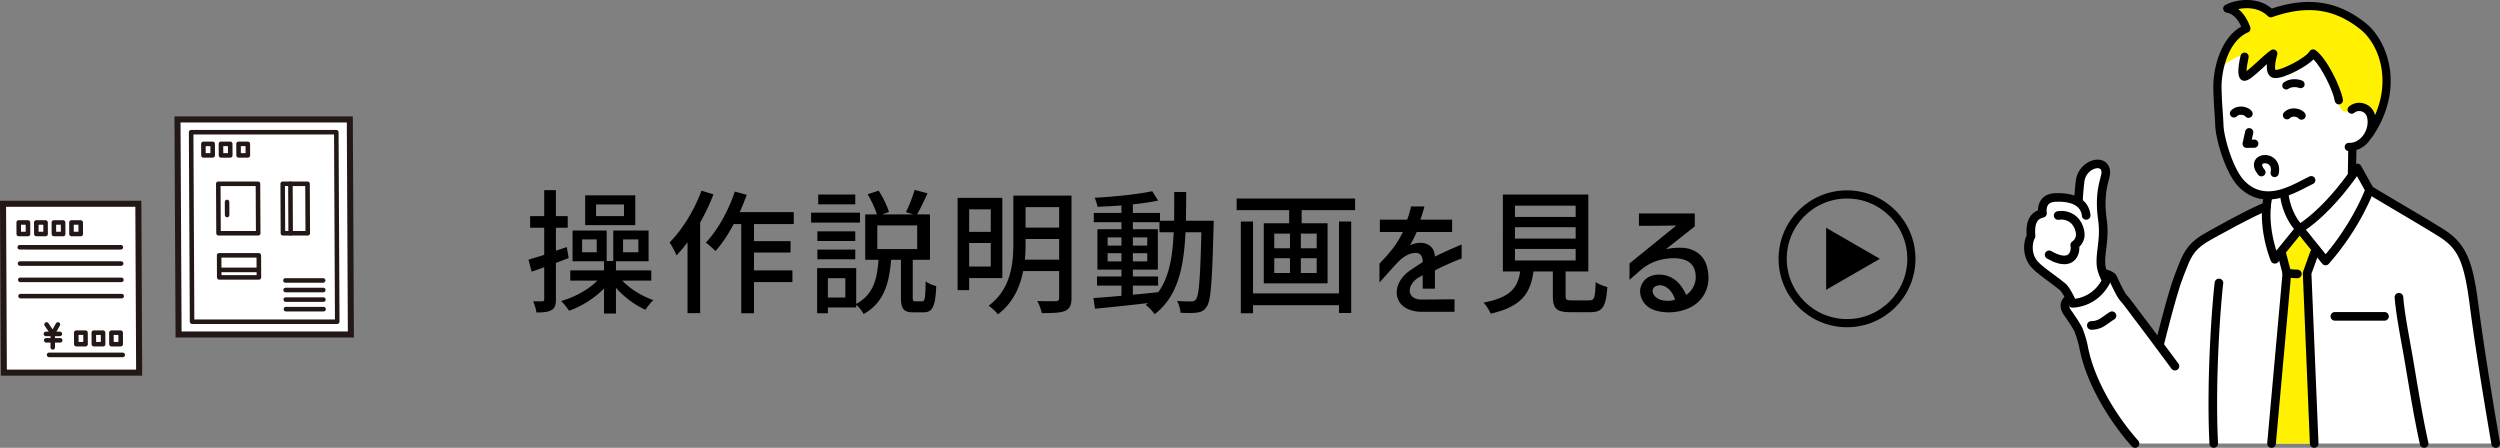 <svg id="_レイヤー_2" xmlns="http://www.w3.org/2000/svg" viewBox="0 0 744.59 133.37"><rect x="0" y="0" width="744.59" height="133.37" fill="#808080" stroke="none"/><defs><style>.cls-1{fill:#fff}.cls-3{fill:#231815}</style></defs><g id="_レイヤー_1-2"><path d="M162.09 75.9v-8.08h-4.2v-3.44h4.2v-7.76h3.48v7.76h3.52v3.44h-3.52v6.84l3.24-1.08.56 3.28-3.8 1.44v10.84c0 1.72-.32 2.68-1.32 3.2-.96.6-2.36.72-4.48.72-.12-.92-.56-2.4-.96-3.32 1.2.04 2.32 0 2.68 0 .44 0 .6-.12.6-.6v-9.56c-1.32.48-2.6.96-3.76 1.32l-.92-3.56c1.36-.4 2.92-.88 4.68-1.44zm15.84 7.68h-8.08v-3.04h10.04v-2.72h-9.36v-9.16h10.16v9.08h1.96v-9.08h10.52v9.16h-9.72v2.72h10.52v3.04h-8.64c2.36 2.48 5.92 4.68 9.28 5.8-.76.68-1.8 1.96-2.36 2.88-3.12-1.36-6.4-3.8-8.8-6.56v7.68h-3.56v-7.44c-2.84 2.88-6.6 5.28-10.4 6.6-.56-.84-1.6-2.16-2.36-2.88 4.04-1.16 8.16-3.4 10.8-6.08zm-.2-8.44V71.3h-4.36v3.84h4.36zm-3.44-16.96h14.92v8.88h-14.92v-8.88zm3.24 2.72v3.48h8.32V60.9h-8.32zm12.6 14.24V71.3h-4.56v3.84h4.56zm18.4-8.88v27h-3.76V72.14a36.153 36.153 0 01-3.28 3.92c-.36-.92-1.44-3-2.08-3.84 3.8-3.76 7.36-9.6 9.52-15.44l3.56 1.12c-1.08 2.8-2.44 5.68-3.96 8.36zm10.32-9.2l3.56.96c-.64 1.72-1.32 3.48-2.08 5.16h16.08v3.56h-11.84v5.08h10.88v3.4h-10.88v5.32h11.44v3.48h-11.44v9.28h-3.8V66.74h-2.24c-1.68 3.12-3.52 5.92-5.44 8.04-.6-.64-2.04-1.96-2.88-2.52 3.52-3.68 6.72-9.44 8.64-15.2zm22.72 6.28h14.56v2.96h-14.56v-2.96zm1.8 16.52h11.64V90.5c5.24-2.8 6.24-7.6 6.64-13.12h-3.96V63.86h3.48c-.52-1.76-1.68-4.2-2.76-6l3.28-1.08c1.28 1.96 2.56 4.6 3.08 6.36l-2.04.72h9.32l-2.24-.68c.92-1.76 2.04-4.64 2.6-6.64l3.84 1.04c-1.04 2.24-2.16 4.64-3.12 6.28h3.84v13.52h-5.12v11.08c0 1.12.08 1.28.8 1.28h2c.8 0 .96-.8 1.04-5.96.76.64 2.24 1.2 3.16 1.44-.28 6.2-1.16 7.8-3.8 7.8h-3c-3.04 0-3.72-1.12-3.72-4.52V77.38h-2.92c-.6 6.88-2 12.68-8.2 16.16-.4-.84-1.4-2.12-2.2-2.76v.8h-8.44v1.72h-3.2V79.86zm.08-10.96h11.28v2.88h-11.28V68.9zm0 5.44h11.28v2.88h-11.28v-2.88zm.24-13.48v-2.92h11.04v2.92h-11.04zm8.08 27.76v-5.76h-5.2v5.76h5.2zm21.4-14.44v-7.04h-11.88v7.04h11.88zm12.04-15.24h13.32v23.88h-9.88v3.6h-3.44V58.94zm3.44 10.12h6.44v-6.72h-6.44v6.72zm6.44 10.32v-7h-6.44v7h6.44zm6.72-6.92v-14.2h17.32v30.52c0 2.08-.52 3.2-1.88 3.8-1.4.6-3.6.68-6.96.68-.2-1-.8-2.64-1.36-3.6 2.4.08 4.84.04 5.56.04.68-.04.96-.28.96-.96v-8h-10.72c-.92 4.72-3 9.48-7.52 12.88-.52-.76-1.96-2.04-2.76-2.56 6.68-5 7.36-12.48 7.36-18.6zm13.64 4.88v-6.16h-10v1.32c0 1.52-.04 3.16-.2 4.84h10.2zm0-9.56V61.7h-10v6.08h10zm18.56 20.32v-3.04h-7.28v-2.72h7.28V80.3h-7.16V68.26h7.16v-2.08h-8.24v-2.76h8.24v-2.24c-2.44.2-4.88.32-7.12.4-.12-.76-.52-1.96-.88-2.68 5.92-.32 13-1.04 17.16-1.96l1.76 2.8c-2.12.44-4.76.84-7.52 1.12v2.56h8.08v2.32h4.2c.04-2.72.04-5.56.04-8.56h3.56c0 2.96-.04 5.84-.08 8.56h8.28l-.04 1.72c-.44 16.52-.8 22.2-2.08 23.92-.76 1.2-1.6 1.52-2.84 1.72-1.2.16-3.04.16-4.92.04-.08-1-.48-2.52-1.04-3.52 1.84.16 3.48.16 4.2.16.68 0 1.04-.12 1.44-.64.88-1.12 1.28-6.2 1.6-19.96h-4.72c-.52 10.64-2.32 19.12-9.2 24.4-.56-.84-1.8-2.16-2.68-2.76.24-.16.48-.36.72-.56-5.76.68-11.52 1.28-15.8 1.68l-.48-3.16c2.32-.16 5.2-.4 8.36-.68zm0-14.96V70.7h-4.12v2.44h4.12zm0 4.72v-2.44h-4.12v2.44h4.12zm10.96 9.16c3.28-4.52 4.28-10.56 4.6-17.84h-4.24v-3h-7.92v2.08h7.44V80.3h-7.44v2.04h7.52v2.72h-7.52v2.72c2.48-.24 5.04-.48 7.56-.76zm-3.28-13.88V70.7h-4.28v2.44h4.28zm0 4.72v-2.44h-4.28v2.44h4.28zm26.64-18.72h35.27v3.44h-15.92v3.92h7.72v17.88h-19V66.5h7.56v-3.92h-15.64v-3.44zm34.11 6.84v27.24h-3.64V90.9h-25.6v2.4h-3.64V65.98h3.64v21.4h25.6v-21.4h3.64zm-18.24 7.96v-4.36h-4.68v4.36h4.68zm0 7.36v-4.4h-4.68v4.4h4.68zm7.96-7.36v-4.36h-4.72v4.36h4.72zm0 7.36v-4.4h-4.72v4.4h4.72zm18.81-12.2v-3.68h8.12c.48-1.16.84-2.48 1.16-3.92h4c-.32 1.24-.72 2.48-1.2 3.92h9.44v3.68h-10.56c-.4 1-1.24 2.72-2 3.96 3.72-1.72 7.24-.32 7.4 3.12v.24c3.8-1.84 6.56-3 8-3.6v4.16c-2.72 1.04-5.36 2.2-7.96 3.56v5.44h-3.64v-4.04c-.56.36-1.04.64-1.32.8-.4.24-.48.28-.56.36-3.2 2.64-2.4 6.08 1.44 6.12l9.92-.08v3.72h-10.24c-3.52-.16-6.04-1.72-6.76-4.24-.8-2.68.64-6 3.88-8.16l3.68-2.44c-.16-2.16-.92-2.88-2.8-2.64-1.28.16-2.96.96-4.64 2.72-.72.76-2.6 2.84-5.48 6.04v-5.6c2.16-2.32 4.96-5.16 6.96-9.44h-6.84zm41.8 11.76h-5.16V57.94h25.44v22.92h-6.76v7.24c0 1.2.28 1.36 1.88 1.36h5.12c1.56 0 1.8-.64 1.96-5.48.8.68 2.44 1.24 3.48 1.52-.44 6-1.48 7.48-5.08 7.48h-5.92c-4.2 0-5.24-1.12-5.24-4.88v-7.24h-5.76c-.92 6.36-3.4 10.44-12.76 12.56-.36-.96-1.36-2.52-2.12-3.28 8.2-1.6 10.16-4.52 10.92-9.28zm16.52-16.24v-3.36h-18.08v3.36h18.08zm0 6.44v-3.4h-18.08v3.4h18.08zm0 6.52v-3.44h-18.08v3.44h18.08zm18.84-14h16.64v3.84l-8.6 6.8c2.6-.56 5.48-.6 7.16-.04 3.64 1.2 5.4 3.96 5.52 8.44.04 3.84-1.92 7.12-5.28 8.88-3.2 1.6-7.04 1.96-10.4 1-2.8-.76-4.64-3.04-4.68-5.72-.04-.8.2-1.6.68-2.44 1.16-2 3.44-2.88 6.4-2.44 3.2.68 5.04 2.56 6.64 5.92 1.64-.96 2.88-3.24 2.84-5.28 0-3.92-2.4-5.76-7.2-5.64-4.52.28-7.24 1.8-9.64 3.92l-2.88 2.52v-4.88l13.92-11.28c-1.32 0-6.32.08-11.12.08v-3.68zm10.76 25.6c-.84-2.48-2.32-3.88-4.08-4.2-3.36-.24-3.52 3.08-.24 4.32 1.72.44 3.52.36 4.32-.12z"/><circle cx="550.11" cy="77.08" r="19.17" fill="none" stroke="#000" stroke-miterlimit="10" stroke-width="2.43"/><path d="M559.88 77.08l-15.99-9.24v18.47l15.99-9.23z"/><path class="cls-1" d="M635.88 132.09c-5.92-6.62-13.19-17.73-15.29-28.57-.49-2.54-1.32-4.58-1.43-4.95-.24-.77-1.86-3.3-3.33-5.37-1.48-2.07-.64-3.17-.27-3.62l.97-.78c-.6-1.2-1.46-2.75-2.15-3.32-3.63-3-7.51-5.32-8.93-7.41-1.92-2.82-1.36-6.14-.53-7.71-.24-3.34.21-6.02 3.41-6.82 0 0-.86-4.55 3.82-4.71 2.65-.09 5.17.26 6.91 1.44l.02-.03s-.14-1.01.43-6.1c.67-6.02 8.86-7.36 7.53-1.67-.56 2.37-1.84 6.02-.84 13.05 1 7.02-1.67 11.71.22 15.91 0 0 2.37.32 2.88 1.39 0 0 2.18 4.9 3.17 5.94.99 1.04 3.36 4.35 5.04 6.53.8 1.04 3.17 4.22 5.44 7.26l.32-.24s3.73-15.14 5.69-20.07c2.01-5.07 2.68-8.03 7.36-11.04 2.06-1.32 16.17-9.04 18.74-9.68l.02-3.33c-2.53-.09-5.08-1.02-7.44-3.42-3.71-3.76-6.49-13.56-6.63-17.39s-.45-5.58-.57-11.04c-.13-5.46 2.01-14.96 8.62-17.81-1.12-3.17-2.97-5.49-5.69-5.97 2.58-1.41 8.87-2.65 12.96 1.39 11.92-4.2 20.24-1.91 27.46 3.86 6.59 5.27 10.82 18.72 1.9 32.07 0 0-1.83 2.72-5.03 3.85v5.94l1.45.35 3.64 6.56c5.37 3.3 16.29 9.59 21.41 12.84 6.33 4.01 8.07 8.68 9.75 21.79 2.13 16.56 6.39 40.89 6.39 40.89H635.88z"/><path d="M668.67 8.36c.06-1.76-2.03-4.28-4.68-6.22 4.51-2.65 12.62 1.91 12.62 1.91s4.59-1.99 10.88-2.16c6.29-.17 12.18 2.82 17.05 6.33 4.86 3.51 6.4 11.74 6.49 16.09.09 4.35-1.55 8.49-5.08 14.79 1.59-2.37.64-3.78.07-5.62s-4.13-1.65-6.03-.6c-1.9 1.05-3.01-.38-3.32-1.71s-1.72-5.52-3.33-9.26c-1.62-3.74-5.08-5.62-5.08-5.62-1.64 1.56-5.31 3.83-7.19 4.72-1.88.89-3.34 1.03-4.45.89-1.11-.14-.31-5.18-.31-5.18s-2.14 1.66-3.76 3.06c-1.62 1.4-4.03 3.07-4.49 2.49s.26-5.92.26-5.92c-.2-.55-5.6 2.35-7.09 3.93.7-4.25 3.51-10.01 7.45-11.92zm16.24 59.78l-5.69 7.24 2 6.02-4.68 50.69h12.71l-2.17-50.35 2.51-7.86-4.68-5.74z" fill="#fff100"/><path d="M622.87 98.21c-.7 0-1.27-.56-1.28-1.27 0-.71.56-1.29 1.27-1.3 1.68-.02 2.53-.64 3.82-1.56.52-.37 1.07-.77 1.71-1.16a1.283 1.283 0 011.32 2.2c-.58.35-1.07.7-1.53 1.04-1.37.99-2.8 2.02-5.29 2.05h-.02zm77.62-45.31h-.02c-.67-.01-1.21-.57-1.2-1.24l.11-6.68c.01-.67.56-1.2 1.22-1.2h.02c.67.01 1.21.57 1.2 1.24l-.11 6.68c-.01.67-.56 1.2-1.22 1.2z"/><path d="M692.64 79.01h-.03c-.38 0-.73-.18-.97-.48l-7.73-9.59c-.23-.28-.33-.65-.27-1.01s.27-.68.57-.87c9.18-5.89 16.73-17.62 16.81-17.73.24-.38.69-.58 1.12-.59.45.01.86.26 1.08.66l3.64 6.56c.18.32.21.71.09 1.05-.16.44-3.94 10.88-13.36 21.58-.24.28-.59.43-.96.43zm-5.85-10.59l5.88 7.3c7.23-8.58 10.81-16.91 11.66-19.05l-2.34-4.21c-2.4 3.43-8.18 11.04-15.21 15.96z"/><path d="M677.53 78.51c-.06 0-.12 0-.18-.01-.45-.06-.83-.36-1-.77-.16-.38-3.95-9.5-2.23-18.8a1.28 1.28 0 112.52.46c-1.12 6.02.36 12.14 1.34 15.25l5.25-6.46c-1.19-1.45-3.33-4.64-4.09-9.49-.11-.7.37-1.36 1.07-1.47.7-.12 1.36.37 1.47 1.07.92 5.85 4.09 8.88 4.13 8.91.49.46.54 1.22.12 1.74l-7.38 9.09c-.25.3-.61.47-1 .47zm65.77 54.86c-.61 0-1.15-.44-1.26-1.06-.04-.24-4.29-24.54-6.4-40.94-1.71-13.34-3.43-17.24-9.16-20.87-2.91-1.84-7.69-4.67-12.32-7.41-3.45-2.04-6.78-4.01-9.08-5.42a1.282 1.282 0 111.35-2.18c2.3 1.41 5.61 3.37 9.05 5.4 4.64 2.74 9.44 5.58 12.38 7.45 6.86 4.34 8.67 9.73 10.34 22.71 2.1 16.34 6.34 40.58 6.38 40.83.12.7-.34 1.36-1.04 1.49-.08.01-.15.02-.22.02zm-83.97 0c-.68 0-1.25-.53-1.28-1.22-.95-19.24.84-42.26 1.57-48.03.09-.7.73-1.21 1.43-1.11.7.09 1.2.73 1.11 1.43-.72 5.71-2.5 28.51-1.55 47.58.04.71-.51 1.31-1.22 1.35h-.06zm62.67 0c-.59 0-1.12-.41-1.25-1-1.53-6.82-2.87-14.82-3.95-21.25-.43-2.56-.81-4.84-1.14-6.64-1.3-7.12-2.11-11.7-2.45-15.84-.06-.71.47-1.33 1.17-1.39.7-.05 1.33.47 1.39 1.17.33 4.02 1.14 8.55 2.42 15.6.33 1.81.71 4.11 1.14 6.68 1.07 6.4 2.4 14.36 3.92 21.11a1.283 1.283 0 01-1.25 1.56z"/><path d="M676.54 133.37h-.12c-.71-.06-1.23-.69-1.16-1.39l4.55-50.52-1.39-5.33c-.18-.69.23-1.39.92-1.57.69-.17 1.39.23 1.57.92l1.45 5.55c.04.14.05.29.04.44l-4.57 50.75c-.06.67-.62 1.17-1.28 1.17zm12.71 0c-.68 0-1.25-.54-1.28-1.23l-2.11-50.75c0-.17.02-.33.08-.49l2.17-6.03c.24-.67.97-1.01 1.64-.77.67.24 1.01.97.77 1.64l-2.09 5.79 2.1 50.5c.03.71-.52 1.31-1.23 1.34h-.05z"/><path d="M684.24 82.86c-1.23 0-3.19-.23-3.28-.24-.7-.08-1.21-.72-1.12-1.42.08-.7.74-1.2 1.42-1.12.02 0 1.89.22 2.98.22.71 0 1.28.57 1.28 1.28s-.57 1.28-1.28 1.28zM710.2 95.5h-14.8c-.71 0-1.28-.57-1.28-1.28s.57-1.28 1.28-1.28h14.8c.71 0 1.28.57 1.28 1.28s-.57 1.28-1.28 1.28zm-74.31 37.87c-.35 0-.7-.14-.96-.43-6.14-6.86-13.46-18.13-15.59-29.18-.39-1.99-1-3.69-1.26-4.41-.07-.19-.12-.33-.14-.41-.14-.44-1.4-2.55-3.15-5-.95-1.33-1.75-3.3-.22-5.18a1.286 1.286 0 111.99 1.63c-.23.28-.61.75.32 2.06.13.18 3.08 4.33 3.52 5.74l.1.29c.28.78.94 2.61 1.36 4.8 2.03 10.54 9.07 21.35 14.98 27.96.47.53.43 1.34-.1 1.81-.24.22-.55.33-.85.33zm11.89-23.03c-.39 0-.78-.18-1.03-.52-.09-.12-8.6-11.61-10.26-13.75-.57-.73-1.21-1.59-1.85-2.46-1.22-1.64-2.49-3.33-3.1-3.97-1.09-1.14-3.03-5.46-3.41-6.31-.15-.19-1.11-.54-1.88-.64-.7-.1-1.19-.74-1.1-1.44.09-.7.74-1.19 1.44-1.1.72.1 3.12.54 3.87 2.12 1.04 2.34 2.41 5.05 2.94 5.6.71.75 1.97 2.43 3.29 4.21.63.85 1.27 1.7 1.83 2.42 1.67 2.16 9.94 13.32 10.29 13.79.42.57.3 1.37-.27 1.8-.23.17-.5.25-.76.25z"/><path d="M643.26 103.6c-.1 0-.2-.01-.31-.04-.69-.17-1.11-.86-.94-1.55.15-.62 3.77-15.28 5.74-20.24.24-.6.45-1.16.66-1.7 1.58-4.1 2.71-7.06 7.2-9.94 1.82-1.17 16.27-9.13 19.12-9.84.69-.17 1.39.25 1.56.93.17.69-.25 1.38-.93 1.56-2.24.56-16.12 8.08-18.36 9.51-3.78 2.43-4.63 4.66-6.19 8.71-.21.55-.43 1.12-.67 1.73-1.9 4.79-5.6 19.75-5.63 19.9-.14.58-.67.98-1.25.98zM699.84 45h-.35c-.67-.04-1.19-.61-1.16-1.29.04-.68.61-1.19 1.29-1.16 1.48.07 2.96-.66 4.05-2.02 1.33-1.66 1.82-3.88 1.29-5.78-.21-.73-.81-1.34-1.58-1.58-.44-.14-1.32-.27-2.2.43-.52.43-1.3.35-1.72-.18-.43-.52-.35-1.3.18-1.72 1.29-1.05 2.92-1.36 4.48-.87 1.57.5 2.76 1.71 3.19 3.25.75 2.65.08 5.7-1.73 7.97-1.51 1.89-3.58 2.95-5.74 2.95zm-3.25-13.9c-.58 0-1.1-.42-1.2-1.01-.57-3.26-3.86-9.86-6.33-12.41-2.26 2.24-7.12 4.7-9.86 5.37-1.27.31-2.15.28-2.78-.11-1.15-.71-1.38-2.27-1.26-3.83-.41.37-.82.74-1.23 1.12-2.68 2.46-4.14 3.74-5.33 3.83-.52.04-1.02-.17-1.37-.58-.79-.93-.76-3.24.09-6.87.15-.66.82-1.07 1.47-.91.66.15 1.07.81.91 1.47-.34 1.48-.57 3.06-.6 4.03.85-.64 2.2-1.88 3.18-2.77 1.4-1.29 2.86-2.62 4.08-3.48.43-.3 1-.29 1.43.02.42.31.6.85.44 1.35-.57 1.83-.81 3.94-.52 4.5 1.74.13 8.98-3.52 10.15-5.51.17-.29.45-.5.78-.57.33-.07.67 0 .95.18 3.28 2.21 7.52 10.8 8.21 14.74.12.67-.33 1.3-.99 1.42-.07.01-.14.02-.22.02zm-27.43-9.08z"/><path d="M675.47 59.42c-2.93 0-5.94-.98-8.71-3.79-4-4.06-6.83-14.24-6.98-18.21-.06-1.57-.14-2.78-.23-4.05-.13-1.86-.27-3.78-.34-7.01-.13-5.63 2-14.88 8.3-18.43-.82-1.86-2.17-3.78-4.35-4.17-.51-.09-.91-.49-1-1.01s.16-1.02.62-1.27c2.58-1.41 9.19-2.89 13.84 1.07 10.83-3.63 19.73-2.26 27.94 4.3 6.68 5.34 11.77 19.32 2.16 33.7-.38.56-1.14.72-1.7.34-.56-.38-.71-1.14-.34-1.7 8.75-13.09 4.3-25.68-1.65-30.43-7.77-6.2-15.87-7.33-26.29-3.66-.44.16-.93.05-1.27-.28-2.56-2.53-6.18-2.66-8.83-2.11 1.5 1.16 2.71 2.98 3.57 5.41.21.61-.08 1.28-.67 1.53-5.97 2.57-8 11.58-7.88 16.66.07 3.18.21 5.07.34 6.89.09 1.29.18 2.53.24 4.13.13 3.63 2.88 13.13 6.28 16.58 5.61 5.7 12.4 2.2 17.35-.36.72-.37 1.39-.71 1.98-.99a1.225 1.225 0 111.04 2.22c-.57.27-1.21.6-1.9.95-2.98 1.54-7.16 3.69-11.51 3.69z"/><path d="M669.14 44.05c-.37 0-.71-.16-.95-.45-.24-.29-.33-.67-.25-1.04l.76-3.44c.14-.66.8-1.08 1.46-.93.66.14 1.08.8.93 1.46l-.42 1.93h.71c.67-.05 1.23.52 1.24 1.19.01.68-.53 1.23-1.2 1.24l-2.26.04h-.02zm8.34 8.71c-.08 0-.16 0-.24-.02-.66-.13-1.09-.78-.96-1.44.25-1.23-.08-2.12-.91-2.5-.68-.31-1.38-.15-1.57.1-.13.17-.06.74.68 1.63.43.52.36 1.29-.17 1.72-.52.43-1.29.36-1.72-.17-2.02-2.45-1.18-4.09-.73-4.68.93-1.22 2.88-1.58 4.52-.84 1.48.67 2.86 2.39 2.3 5.2-.11.58-.63.98-1.2.98zm-7.79-17.65c-.38 0-.76-.18-1-.52-.1-.11-.59-.38-1.23-.4-.36-.02-.85.06-1.21.43-.47.49-1.24.51-1.73.04a1.22 1.22 0 01-.04-1.73c.82-.86 2-1.27 3.3-1.18 1.24.1 2.39.66 2.92 1.43.39.56.25 1.32-.31 1.7-.21.15-.46.22-.7.22zm15.79.55c-.38 0-.76-.18-1-.52-.1-.11-.59-.38-1.23-.4-.34 0-.85.06-1.21.43-.47.49-1.24.5-1.73.04a1.22 1.22 0 01-.04-1.73c.82-.86 2-1.28 3.3-1.18 1.24.1 2.39.66 2.92 1.43.39.56.25 1.32-.31 1.7-.21.15-.46.22-.7.22zm-68.23 55.96c-.51 0-.97-.3-1.18-.77-.75-1.73-1.93-3.9-2.52-4.38-1.24-1.03-2.51-1.96-3.73-2.87-2.36-1.75-4.4-3.27-5.44-4.8-1.97-2.91-1.8-6.45-.77-8.69-.13-2.05-.21-5.95 3.37-7.47.01-.91.21-2.21 1.08-3.3.9-1.13 2.26-1.73 4.04-1.8 2.42-.09 4.29.2 5.74.71.06-.96.18-2.33.39-4.25.37-3.3 2.56-5.28 4.49-6.04 1.73-.68 3.43-.5 4.54.47.63.55 1.6 1.84 1.02 4.33-.06.27-.14.56-.22.88-.58 2.28-1.45 5.71-.6 11.7.49 3.45.15 6.31-.16 8.84-.32 2.69-.58 4.81.28 6.72l.91 2.38c.13.35.11.73-.07 1.06-3.63 6.83-9.94 7.27-11.17 7.29h-.02zm-4.27-31.53c-.25 0-.52 0-.78.01-1 .04-1.72.32-2.13.83-.72.9-.48 2.35-.48 2.36.13.67-.29 1.32-.95 1.48-1.77.44-2.73 1.48-2.45 5.49.02.24-.03.48-.15.69-.68 1.29-1.12 4.06.46 6.39.8 1.18 2.77 2.64 4.85 4.18 1.25.93 2.54 1.88 3.83 2.95 1.05.87 2.24 3.19 2.86 4.51 1.74-.22 5.39-1.18 7.84-5.37l-.67-1.75c-1.13-2.49-.8-5.18-.46-8.02.29-2.37.61-5.05.17-8.17-.93-6.48.02-10.22.65-12.69.07-.29.15-.57.21-.83.2-.86.13-1.52-.2-1.8-.36-.32-1.14-.33-1.93-.02-1.23.48-2.63 1.77-2.87 3.93-.35 3.17-.43 4.7-.43 5.37 1.6 1.35 2.12 3.08 2.27 4.38.08.7-.42 1.34-1.13 1.42a1.27 1.27 0 01-1.42-1.13c-.32-2.81-2.71-4.23-7.1-4.23z"/><path d="M614.8 78.69c-1.3 0-2.98-.44-5.14-1.7-.61-.36-.82-1.14-.46-1.75.36-.61 1.14-.82 1.75-.46 2.31 1.34 4.14 1.71 5.02 1 .77-.62.85-1.99.72-2.41-.18-.57.05-1.19.56-1.49.12-.08 1.32-.9 1-2.61-.59-3.13-3.03-4.18-5.04-3.82-.7.13-1.36-.34-1.49-1.04s.34-1.36 1.04-1.49c3.33-.59 7.14 1.25 8.01 5.88.45 2.39-.67 3.93-1.47 4.7.09 1.34-.33 3.17-1.71 4.28-.62.5-1.52.92-2.78.92zm66.11-52.04c-.37 0-.73-.17-.96-.49-.38-.53-.25-1.26.28-1.64 1.83-1.3 4.27-1.02 5.46-.5.6.26.87.95.62 1.54-.25.6-.95.87-1.54.62-.74-.32-2.25-.4-3.18.26-.21.15-.44.22-.68.22z"/><path class="cls-1" d="M104.5 99.62H53.19l-.32-64.06h51.31l.32 64.06z"/><path class="cls-3" d="M105.41 100.52H52.29l-.33-65.86h53.12l.33 65.86zm-51.32-1.8h49.51l-.31-62.25H53.77l.31 62.25z"/><path class="cls-3" d="M100.44 96.49H57.21c-.37 0-.67-.3-.68-.67l-.28-56.44c0-.18.07-.35.2-.48s.3-.2.48-.2h43.23c.37 0 .67.3.68.67l.28 56.44c0 .18-.07.35-.2.48s-.3.2-.48.2zm-42.55-1.35h41.87l-.27-55.09H57.61l.27 55.09z"/><path class="cls-3" d="M63.35 46.95H60.6c-.37 0-.67-.3-.68-.67l-.02-3.43c0-.18.07-.35.2-.48s.3-.2.48-.2h2.75c.37 0 .67.3.68.67l.02 3.43c0 .18-.07.35-.2.48s-.3.2-.48.2zm-2.08-1.35h1.4l-.01-2.08h-1.4l.01 2.08zm7.31 1.35h-2.75c-.37 0-.67-.3-.68-.67l-.02-3.43c0-.18.07-.35.2-.48s.3-.2.48-.2h2.75c.37 0 .67.3.68.67l.02 3.43c0 .18-.07.35-.2.48s-.3.2-.48.2zM66.5 45.6h1.4l-.01-2.08h-1.4l.01 2.08zm7.32 1.35h-2.75c-.37 0-.67-.3-.68-.67l-.02-3.43c0-.18.07-.35.2-.48s.3-.2.48-.2h2.75c.37 0 .67.3.68.67l.02 3.43c0 .18-.07.35-.2.48s-.3.2-.48.2zm-2.08-1.35h1.4l-.01-2.08h-1.4l.01 2.08zm5.16 24.55H65.09c-.37 0-.67-.3-.68-.67l-.07-14.74c0-.18.07-.35.2-.48s.3-.2.48-.2h11.81c.37 0 .67.3.68.67l.07 14.74c0 .18-.07.35-.2.48s-.3.2-.48.2zM65.76 68.8h10.46l-.07-13.39H65.69l.07 13.39zm11.35 14.49H65.3c-.37 0-.67-.3-.68-.67l-.03-6.56c0-.18.07-.35.2-.48s.3-.2.48-.2h11.81c.37 0 .67.3.68.67l.03 6.56c0 .18-.07.35-.2.48s-.3.2-.48.2zm-11.14-1.35h10.46l-.03-5.21H65.94l.03 5.21zm25.69-11.79h-7.39c-.37 0-.67-.3-.68-.67l-.07-14.74c0-.18.07-.35.2-.48s.3-.2.48-.2h7.39c.37 0 .67.3.68.67l.07 14.74c0 .18-.07.35-.2.48s-.3.2-.48.2zm-6.72-1.35h6.04l-.07-13.39h-6.04l.07 13.39zm11.29 15.41H85.02a.68.68 0 010-1.36h11.21a.68.68 0 010 1.36zm.05 2.85H85.07a.68.68 0 010-1.36h11.21a.68.68 0 010 1.36zm.04 2.85H85.11a.68.68 0 010-1.36h11.21a.68.68 0 010 1.36zm.05 2.85H85.16a.68.68 0 010-1.36h11.21a.68.68 0 010 1.36z"/><path class="cls-3" d="M86.57 70.15c-.37 0-.67-.3-.68-.67l-.07-14.74c0-.37.3-.68.67-.68.37 0 .67.3.68.67l.07 14.74c0 .37-.3.68-.67.68zm-18.92-5.43c-.37 0-.67-.3-.68-.67l-.02-3.89c0-.37.3-.68.67-.68.37 0 .67.3.68.67l.02 3.89c0 .37-.3.68-.67.68zm8.94 16.35H65.43a.68.68 0 010-1.36h11.16a.68.68 0 010 1.36z"/><path class="cls-1" d="M41.44 110.99H1.15l-.24-50.3H41.2l.24 50.3z"/><path class="cls-3" d="M42.35 111.89H.25L0 59.78h42.1l.25 52.11zm-40.31-1.8h38.5l-.23-48.5H1.81l.23 48.5z"/><path class="cls-3" d="M8.34 70.37H5.59c-.37 0-.67-.3-.68-.67l-.02-3.43c0-.18.07-.35.2-.48s.3-.2.48-.2h2.75c.37 0 .67.3.68.67l.02 3.43c0 .18-.07.35-.2.48s-.3.2-.48.2zm-2.08-1.35h1.4l-.01-2.08h-1.4l.01 2.08zm7.32 1.35h-2.75c-.37 0-.67-.3-.68-.67l-.02-3.43c0-.18.07-.35.2-.48s.3-.2.48-.2h2.75c.37 0 .67.3.68.67l.02 3.43c0 .18-.07.35-.2.48s-.3.2-.48.2zm-2.08-1.35h1.4v-2.08h-1.4v2.08zm7.31 1.35h-2.75c-.37 0-.67-.3-.68-.67l-.02-3.43c0-.18.07-.35.2-.48s.3-.2.48-.2h2.75c.37 0 .67.3.68.67l.02 3.43c0 .18-.07.35-.2.48s-.3.2-.48.2zm-2.08-1.35h1.4l-.01-2.08h-1.4l.01 2.08zm7.32 1.35H21.3c-.37 0-.67-.3-.68-.67l-.02-3.43c0-.18.07-.35.2-.48s.3-.2.48-.2h2.75c.37 0 .67.3.68.67l.02 3.43c0 .18-.07.35-.2.48s-.3.2-.48.2zm-2.08-1.35h1.4l-.01-2.08h-1.4l.01 2.08zm3.51 34.16h-2.75c-.37 0-.67-.3-.68-.67l-.02-3.43c0-.18.07-.35.2-.48s.3-.2.48-.2h2.75c.37 0 .67.3.68.67l.02 3.43c0 .18-.07.35-.2.48s-.3.2-.48.2zm-2.08-1.35h1.4v-2.08h-1.4l.01 2.08zm7.31 1.35h-2.75c-.37 0-.67-.3-.68-.67l-.02-3.43c0-.18.07-.35.2-.48s.3-.2.48-.2h2.75c.37 0 .67.3.68.67l.02 3.43c0 .18-.07.35-.2.48s-.3.2-.48.2zm-2.08-1.35h1.4l-.01-2.08h-1.4l.01 2.08zm7.32 1.35H33.2c-.37 0-.67-.3-.68-.67l-.02-3.43c0-.18.07-.35.2-.48s.3-.2.48-.2h2.75c.37 0 .67.3.68.67l.02 3.43c0 .18-.07.35-.2.48s-.3.2-.48.2zm-2.08-1.35h1.4l-.01-2.08h-1.4l.01 2.08zm2.12-27.5H5.89a.68.68 0 010-1.36h30.1a.68.68 0 010 1.36zm.08 4.85H5.97a.68.68 0 010-1.36h30.11a.68.68 0 010 1.36zm.08 4.85H6.05a.68.68 0 010-1.36h30.1a.68.68 0 010 1.36zm.08 4.85H6.13a.68.68 0 010-1.36h30.1a.68.68 0 010 1.36zm.33 17.5H14.62a.68.68 0 010-1.36h21.93a.68.68 0 010 1.36zm-18.74-6.25h-4.14a.68.68 0 010-1.36h4.14a.68.68 0 010 1.36zm.1 1.91h-4.14a.68.68 0 010-1.36h4.14a.68.68 0 010 1.36z"/><path class="cls-3" d="M15.71 100.06c-.22 0-.44-.11-.56-.3l-1.84-2.74a.676.676 0 111.12-.76l1.23 1.83 1-1.78c.18-.32.59-.44.92-.26s.44.59.26.92l-1.54 2.74c-.11.2-.33.33-.56.34h-.03z"/><path class="cls-3" d="M15.72 104.14c-.37 0-.68-.3-.68-.67v-4.08c-.01-.37.29-.68.66-.68.37 0 .68.3.68.67v4.08c.01.37-.29.68-.66.68z"/></g></svg>